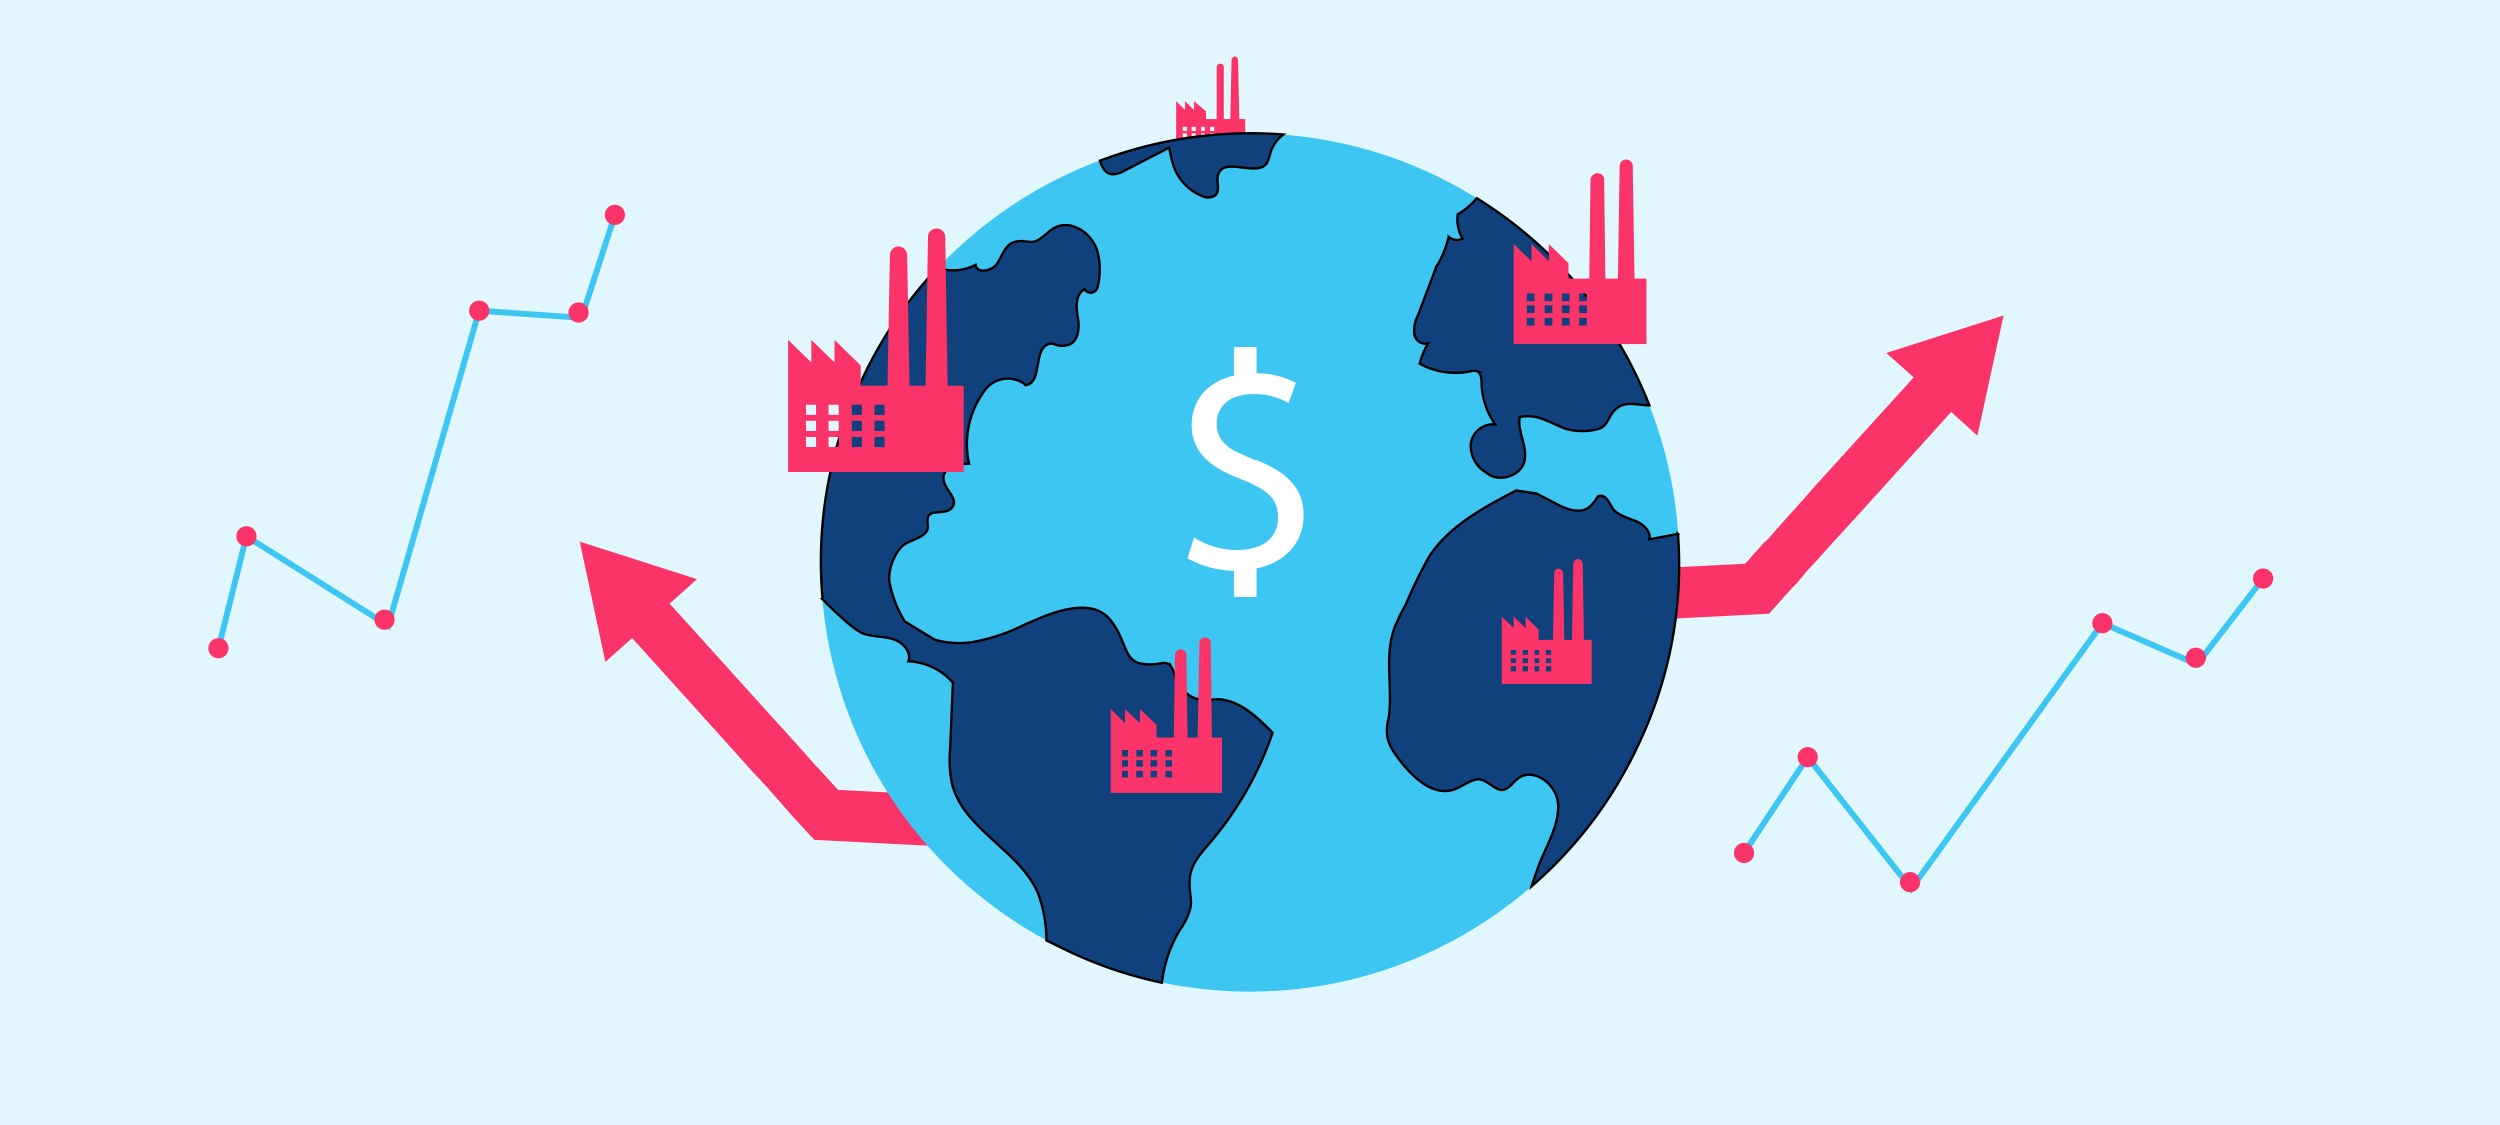 <svg id="Capa_1" data-name="Capa 1" xmlns="http://www.w3.org/2000/svg" viewBox="0 0 420 189"><defs><style>.cls-1{fill:#e1f7fd;}.cls-2{fill:#fa3369;}.cls-3{fill:#3dc6f2;}.cls-4{fill:#11417d;stroke:#000;stroke-width:0.4px;}.cls-4,.cls-6{stroke-miterlimit:10;}.cls-5{fill:#fff;}.cls-6{fill:none;stroke:#3dc6f2;}</style></defs><rect class="cls-1" width="420" height="189"/><polygon class="cls-2" points="336.6 53 332.2 73.2 327.8 69.2 312.9 85.7 307.6 91.5 305 94.4 303.5 96 303.5 96 302.2 97.6 302.2 97.6 300.6 99.3 297.2 103.1 275.7 104.2 260.2 121.1 250.8 131.5 245.5 137.3 233.4 137.9 243.5 126.8 243.5 126.8 254.1 115.2 271.7 95.8 293.2 94.7 296.3 91.2 296.9 90.7 299.1 88.2 299.1 88.2 301.8 85.2 304.8 81.8 321.5 63.4 316.9 59.3 336.6 53"/><polygon class="cls-2" points="97.4 91 101.7 111.2 106.2 107.2 121.1 123.7 126.3 129.5 129 132.4 130.4 134 130.4 134 131.8 135.6 131.8 135.6 133.3 137.3 136.8 141.1 158.3 142.2 162.3 133.8 140.8 132.7 137.6 129.2 137.1 128.7 134.9 126.2 134.9 126.2 132.2 123.2 129.1 119.8 112.5 101.4 117.1 97.3 97.4 91"/><path class="cls-2" d="M208.2,20l-.2-9.9a.6.6,0,0,0-.6-.6.6.6,0,0,0-.5.6l-.2,9.9h-1.1V11.3a.6.6,0,1,0-1.2,0V20h-1.8V18.7L200.6,17v1.5L199.1,17v1.5L197.6,17v8.8h11.6V20Zm-8.8,4.1h-.7v-.6h.7Zm0-1h-.7v-.7h.7Zm0-1.1h-.7v-.7h.7Zm1.5,2.1h-.7v-.6h.7Zm0-1h-.7v-.7h.7Zm0-1.1h-.7v-.7h.7Zm1.5,2.1h-.6v-.6h.6Zm0-1h-.6v-.7h.6Zm0-1.1h-.6v-.7h.6Zm1.6,2.1h-.7v-.6h.7Zm0-1h-.7v-.7h.7Zm0-1.1h-.7v-.7h.7Z"/><circle class="cls-3" cx="210" cy="94.5" r="72.1"/><path class="cls-4" d="M195.2,165.1a70.9,70.9,0,0,1-15.7-5.3l-3.7-1.8a23,23,0,0,0-1.4-7.9c-3.1-7.3-12.7-10.8-14.5-18.6a20.1,20.1,0,0,1-.3-5.5c.2-3.8.3-7.6.5-11.3a10.5,10.5,0,0,0-7.5-3.6c.6-1.5-.9-3.2-2.5-3.7s-3.3-.4-4.9-.9-4.8-3.6-7-5.8A70.9,70.9,0,0,1,144.7,64a72.1,72.1,0,0,1,12.8-19,8.3,8.3,0,0,0,6.4-.5c.2,1.5,2.7,1.1,3.6-.2s1.3-3.1,2.8-3.6,2.3.1,3.4-.1,2.2-1.6,3.4-2.3c2.7-1.5,6.2.7,7.2,3.7a11.8,11.8,0,0,1,.1,6.2,1.2,1.2,0,0,1-2.2.4h0c-1.6.9-1.4,3.1-1.1,4.9s0,4.1-1.8,4.5-2.1-.5-3.1-.2c-2.7.8-1,6.6-3.9,6.9,0-.1-.1-.1-.2-.2a4.8,4.8,0,0,0-6.6,1,15.2,15.2,0,0,0-2.7,12.4c-1.8,0-4.3.5-4.3,2.4s2.6,3.4,1.5,4.9-3.6.2-4.1,1.7a4.3,4.3,0,0,0,0,1.6c-.1,1.6-2.2,2-3.7,2.8s-3,3.9-2.8,6.3a19.5,19.5,0,0,0,2.6,6.8l5.1,3.1a15.8,15.8,0,0,0,6.1.4,31.8,31.8,0,0,0,9-3l2.1-.9c4-1.7,9.4-3.3,12.2.1s2.2,6.9,5.3,7.4,3.7-.8,4.9.4a7,7,0,0,1,.8,2,5.4,5.4,0,0,0,5.7,3.7c4.1-.8,7.7,2.5,10.6,5.5a56.8,56.8,0,0,1-10.2,18.1c-1.6,1.9-3.5,3.8-3.7,6.3s.4,3.3.1,5a10.8,10.8,0,0,1-1.7,3.6A22,22,0,0,0,195.2,165.1Z"/><path class="cls-4" d="M275.3,125a70.8,70.8,0,0,1-18,23.9c.6-1.8,1.2-3.6,2-5.4s2.9-5.8,2.4-8.9-4.2-5.7-6.7-3.8c-.8.6-1.4,1.7-2.5,1.9s-2.3-1.3-3.6-1.7-3,1-4.5,1.6c-3.9,1.4-7.6-2.5-10-5.9a8.4,8.4,0,0,1-1.3-2.7,7.9,7.9,0,0,1,.2-3.4c.7-4.8-.7-9.9.8-14.6a30.3,30.3,0,0,1,2.1-4.5,74,74,0,0,1,3.9-8c3.4-5.2,9.1-8.2,14.6-11.1l3.4.5,3.3,1.7c1.8,1,4.3,1.9,5.8.4s.9-1.7,1.8-1.7,1.4,1.3,2,2.2,2.4,1.5,3.7,2,2.7,1.7,2.4,3.1l4.8-.9A70,70,0,0,1,275.3,125Z"/><path class="cls-4" d="M277.1,68.1c-1.8,0-3.7-.7-5.2.3s-1.5,2.3-2.5,3.2-4.7,1.2-7,.2-4.7-2.4-7.1-1.7c-.4,2.5,1.4,4.9.8,7.4s-4.4,3.7-6.4,1.9a5.2,5.2,0,0,1-2.6-4.9,3.8,3.8,0,0,1,4.1-3.2,12.5,12.5,0,0,1-2.3-7c0-.7-.1-1.6-.7-1.9a1.7,1.7,0,0,0-1.2,0,12.6,12.6,0,0,1-8.5-1.3,14.3,14.3,0,0,1,1.4-3.4,1.9,1.9,0,0,1-2.3-1.6,5.7,5.7,0,0,1,.6-3.1l3-7.9a.9.9,0,0,1,.3-.6,17,17,0,0,0,1.8-4.4.4.4,0,0,0,.1-.3,2.1,2.1,0,0,0,2.3.3,6.5,6.5,0,0,1-.8-4.1,11.8,11.8,0,0,0,3.2-2.7A71.7,71.7,0,0,1,277.1,68.1Z"/><path class="cls-4" d="M213.4,25.8a8.8,8.8,0,0,1-.5,1.5c-1.5,2.6-7.1-1-8.2,1.9-.5,1.1.4,2.7-.5,3.6a2.2,2.2,0,0,1-2.1.2,8.5,8.5,0,0,1-5.2-6c-.2-.7-.3-1.5-.5-2.2L188.3,29l-.7.2c-1.6.4-2.4-.8-2.8-2.2a71.5,71.5,0,0,1,30.8-4.4A6,6,0,0,0,213.4,25.8Z"/><path class="cls-2" d="M159.2,64.8l-.4-25a1.4,1.4,0,0,0-1.5-1.4,1.4,1.4,0,0,0-1.4,1.4l-.4,25h-2.7l-.4-21.9a1.5,1.5,0,0,0-1.5-1.5,1.5,1.5,0,0,0-1.4,1.5l-.4,21.9h-4.5V61.4l-4.4-4.3v3.8l-3.9-3.8v3.8l-3.9-3.8V79.3h29.5V64.8ZM137.1,75.1h-1.7V73.4h1.7Zm0-2.7h-1.7V70.7h1.7Zm0-2.7h-1.7V68h1.7Zm3.8,5.4h-1.7V73.4h1.7Zm0-2.7h-1.7V70.7h1.7Zm0-2.7h-1.7V68h1.7Zm3.9,5.4h-1.7V73.4h1.7Zm0-2.7h-1.7V70.7h1.7Zm0-2.7h-1.7V68h1.7Zm3.8,5.4h-1.7V73.4h1.7Zm0-2.7h-1.7V70.7h1.7Zm0-2.7h-1.7V68h1.7Z"/><path class="cls-2" d="M203.6,123.9l-.2-15.9a.9.9,0,0,0-1-.9.9.9,0,0,0-.9.9l-.3,15.9h-1.7l-.2-13.9a.9.9,0,0,0-.9-.9,1,1,0,0,0-1,.9l-.2,13.9h-2.9v-2.1l-2.8-2.7v2.4l-2.5-2.4v2.4l-2.4-2.4v14.1h18.7v-9.3Zm-14.1,6.7h-1v-1.1h1Zm0-1.8h-1v-1.1h1Zm0-1.7h-1V126h1Zm2.5,3.5h-1.1v-1.1H192Zm0-1.8h-1.1v-1.1H192Zm0-1.7h-1.1V126H192Zm2.4,3.5h-1.1v-1.1h1.1Zm0-1.8h-1.1v-1.1h1.1Zm0-1.7h-1.1V126h1.1Zm2.5,3.5h-1.1v-1.1h1.1Zm0-1.8h-1.1v-1.1h1.1Zm0-1.7h-1.1V126h1.1Z"/><path class="cls-2" d="M266.1,107.5l-.2-12.8c-.1-.4-.4-.8-.8-.8s-.7.4-.8.8l-.2,12.8h-1.3l-.2-11.2a.9.9,0,0,0-.8-.8.8.8,0,0,0-.7.8l-.2,11.2h-2.4v-1.7l-2.2-2.2v1.9l-2-1.9v1.9l-2-1.9v11.3h15.1v-7.4Zm-11.4,5.3h-.9v-.9h.9Zm0-1.4h-.9v-.8h.9Zm0-1.4h-.9v-.8h.9Zm2,2.8h-.9v-.9h.9Zm0-1.4h-.9v-.8h.9Zm0-1.4h-.9v-.8h.9Zm1.9,2.8h-.8v-.9h.8Zm0-1.4h-.8v-.8h.8Zm0-1.4h-.8v-.8h.8Zm2,2.8h-.9v-.9h.9Zm0-1.4h-.9v-.8h.9Zm0-1.4h-.9v-.8h.9Z"/><path class="cls-2" d="M274.6,46.8l-.3-18.9a1.1,1.1,0,0,0-2.2,0l-.3,18.9h-2.1l-.2-16.6a1.1,1.1,0,0,0-1.1-1.1,1.2,1.2,0,0,0-1.2,1.1L267,46.8h-3.5V44.2L260.2,41v2.9L257.3,41v2.9l-3-2.9V57.8h22.3v-11Zm-16.8,7.9h-1.3V53.4h1.3Zm0-2.1h-1.3V51.3h1.3Zm0-2h-1.3V49.3h1.3Zm3,4.1h-1.3V53.4h1.3Zm0-2.1h-1.3V51.3h1.3Zm0-2h-1.3V49.3h1.3Zm2.9,4.1h-1.3V53.4h1.3Zm0-2.1h-1.3V51.3h1.3Zm0-2h-1.3V49.3h1.3Zm2.9,4.1h-1.3V53.4h1.3Zm0-2.1h-1.3V51.3h1.3Zm0-2h-1.3V49.3h1.3Z"/><path class="cls-5" d="M219,86.6c0,4.1-2.6,7.8-7.9,8.9v4.8h-3.8V95.9a16.8,16.8,0,0,1-7.8-2.1l1.1-3.5a13.6,13.6,0,0,0,6.7,2.1h.7a9.6,9.6,0,0,0,3.1-.5,5,5,0,0,0,3.6-5c0-2.3-1-3.9-3.6-5.2a13.3,13.3,0,0,0-2.4-1.1l-1.4-.6c-4.4-1.8-7.1-4.4-7.1-8.6s2.7-7.3,7.1-8.3V58.3h3.8v4.4a14.4,14.4,0,0,1,6.6,1.6l-1.2,3.4a12.1,12.1,0,0,0-5.4-1.5h-.7a9.5,9.5,0,0,0-3.1.6,4.6,4.6,0,0,0-2.9,4.3c0,2,.9,3.4,2.9,4.6l3.5,1.6h.3C216.3,79.4,219,82,219,86.6Z"/><polyline class="cls-6" points="36.7 108.9 41.4 90.1 65.2 105.1 80.5 52.2 97.7 53.4 103.3 36.1"/><circle class="cls-2" cx="36.7" cy="108.9" r="1.7"/><circle class="cls-2" cx="41.4" cy="90.1" r="1.7"/><circle class="cls-2" cx="64.6" cy="104.1" r="1.7"/><circle class="cls-2" cx="80.5" cy="52.2" r="1.7"/><circle class="cls-2" cx="97.2" cy="52.5" r="1.7"/><circle class="cls-2" cx="103.3" cy="36.1" r="1.7"/><polyline class="cls-6" points="293 143.3 303.7 127.2 321.1 149.3 353.2 104.7 369.1 111.6 380.2 97.2"/><circle class="cls-2" cx="293" cy="143.3" r="1.7"/><circle class="cls-2" cx="303.7" cy="127.2" r="1.7"/><circle class="cls-2" cx="320.9" cy="148.2" r="1.7"/><circle class="cls-2" cx="353.2" cy="104.7" r="1.7"/><circle class="cls-2" cx="368.9" cy="110.5" r="1.7"/><circle class="cls-2" cx="380.2" cy="97.2" r="1.7"/></svg>